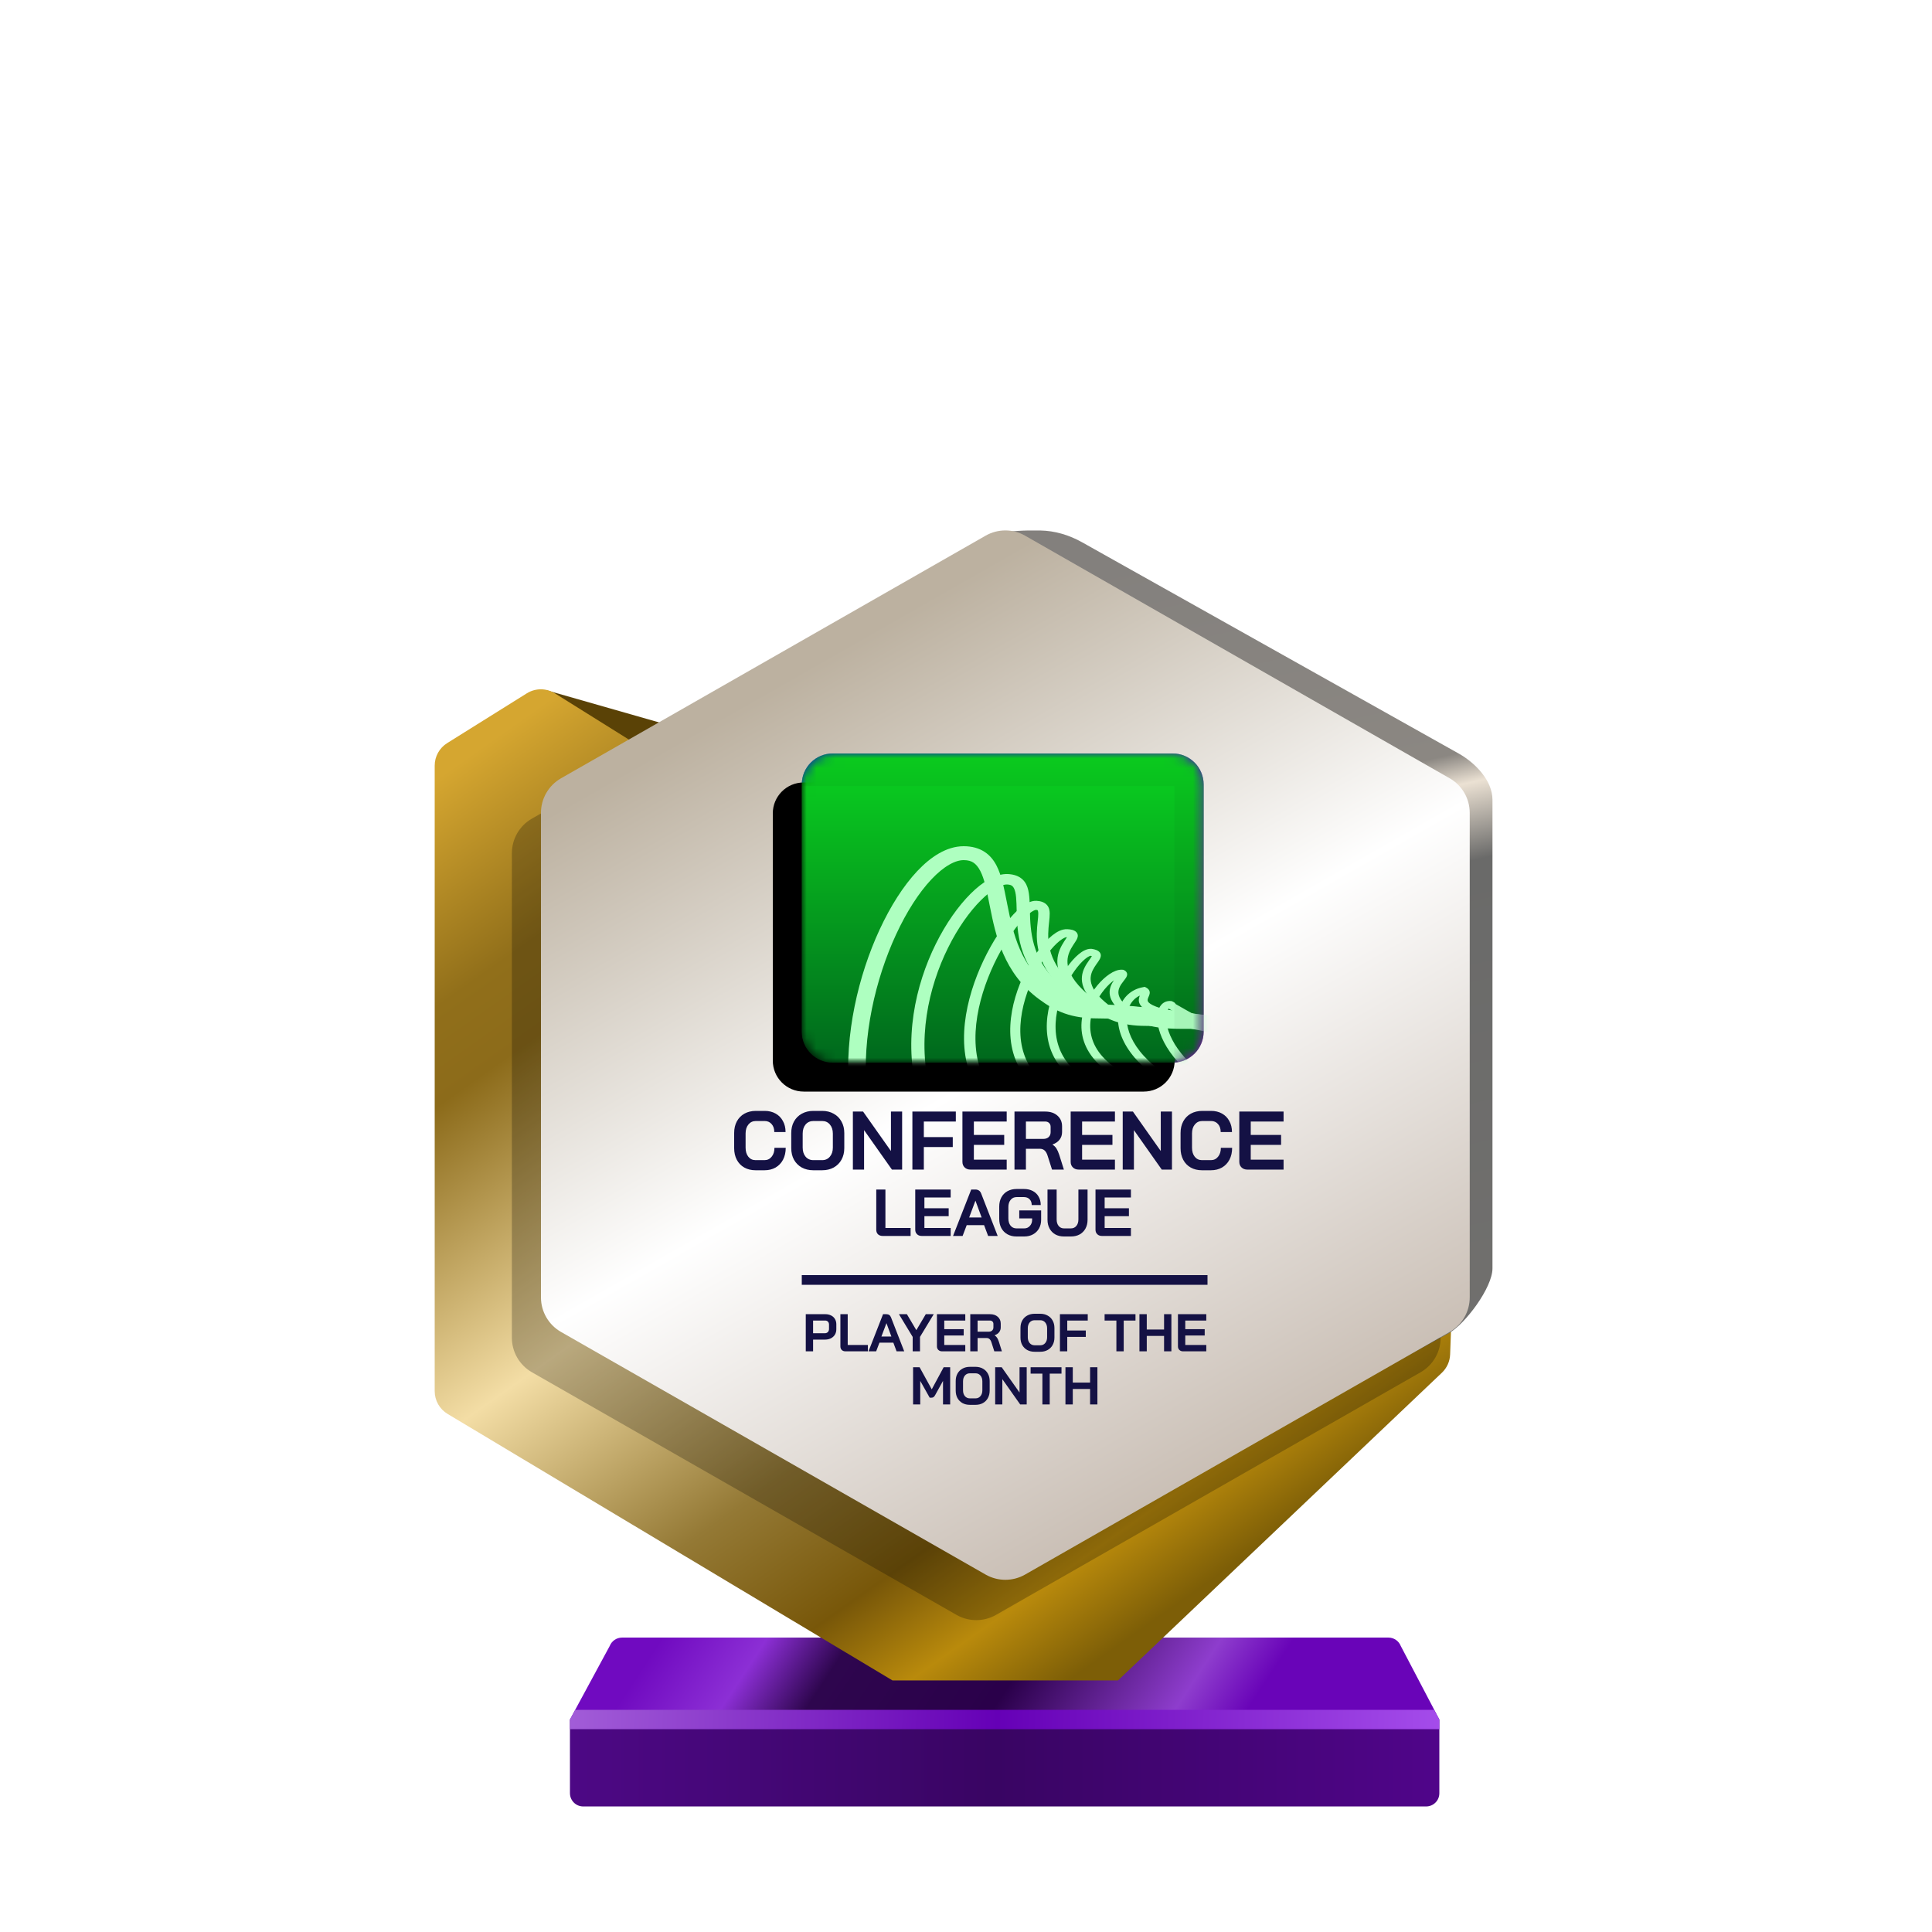 <?xml version="1.0" encoding="UTF-8"?>
<svg width="200px" height="200px" viewBox="0 0 200 200" version="1.1" xmlns="http://www.w3.org/2000/svg" xmlns:xlink="http://www.w3.org/1999/xlink">
    <title>conference_league_gold_month</title>
    <defs>
        <linearGradient x1="7.778%" y1="48.193%" x2="80%" y2="52.643%" id="linearGradient-1">
            <stop stop-color="#700AC0" offset="0%"></stop>
            <stop stop-color="#8C2FD5" offset="16.729%"></stop>
            <stop stop-color="#2E064E" offset="30.206%"></stop>
            <stop stop-color="#2A004A" offset="59.729%"></stop>
            <stop stop-color="#8E3DCD" offset="88.523%"></stop>
            <stop stop-color="#6904B8" offset="100%"></stop>
        </linearGradient>
        <linearGradient x1="0%" y1="44.444%" x2="100%" y2="44.444%" id="linearGradient-2">
            <stop stop-color="#4D0885" offset="0%"></stop>
            <stop stop-color="#390563" offset="49.007%"></stop>
            <stop stop-color="#50058A" offset="100%"></stop>
        </linearGradient>
        <linearGradient x1="0%" y1="49.975%" x2="101.111%" y2="50.025%" id="linearGradient-3">
            <stop stop-color="#A25DD8" offset="0%"></stop>
            <stop stop-color="#6500B6" offset="48.57%"></stop>
            <stop stop-color="#A64EEC" offset="100%"></stop>
        </linearGradient>
        <linearGradient x1="1.629%" y1="7.962%" x2="65.959%" y2="97.36%" id="linearGradient-4">
            <stop stop-color="#D5A630" offset="0%"></stop>
            <stop stop-color="#916F1A" offset="16.955%"></stop>
            <stop stop-color="#8C6B1A" offset="24.327%"></stop>
            <stop stop-color="#F3DDA5" offset="49.026%"></stop>
            <stop stop-color="#947935" offset="69.869%"></stop>
            <stop stop-color="#785709" offset="82.834%"></stop>
            <stop stop-color="#B98A0C" offset="91.679%"></stop>
            <stop stop-color="#7D5E07" offset="100%"></stop>
        </linearGradient>
        <linearGradient x1="53.535%" y1="0.09%" x2="63.301%" y2="84.266%" id="linearGradient-5">
            <stop stop-color="#83807D" offset="0%"></stop>
            <stop stop-color="#8B8782" offset="30.989%"></stop>
            <stop stop-color="#EBE1D3" offset="34.706%"></stop>
            <stop stop-color="#6A6A69" offset="43.802%"></stop>
            <stop stop-color="#71706E" offset="100%"></stop>
        </linearGradient>
        <linearGradient x1="30.976%" y1="12.068%" x2="74.446%" y2="99.419%" id="linearGradient-6">
            <stop stop-color="#BCB1A0" offset="0%"></stop>
            <stop stop-color="#FFFFFF" offset="44.34%"></stop>
            <stop stop-color="#BEB1A5" offset="100%"></stop>
        </linearGradient>
        <linearGradient x1="9.615%" y1="21.893%" x2="57.693%" y2="81.065%" id="linearGradient-7">
            <stop stop-color="#0B12C6" offset="0%"></stop>
            <stop stop-color="#8805B7" offset="100%"></stop>
        </linearGradient>
        <path d="M0,3.2 C0,1.433 1.433,0 3.2,0 L38.4,0 C40.167,0 41.6,1.433 41.6,3.2 L41.6,28.8 C41.6,30.567 40.167,32 38.4,32 L3.2,32 C1.433,32 0,30.567 0,28.8 L0,3.2 Z" id="path-8"></path>
        <filter x="-3.6%" y="-4.7%" width="107.2%" height="109.4%" filterUnits="objectBoundingBox" id="filter-10">
            <feOffset dx="-3" dy="3" in="SourceAlpha" result="shadowOffsetInner1"></feOffset>
            <feComposite in="shadowOffsetInner1" in2="SourceAlpha" operator="arithmetic" k2="-1" k3="1" result="shadowInnerInner1"></feComposite>
            <feColorMatrix values="0 0 0 0 0   0 0 0 0 0   0 0 0 0 0  0 0 0 0.24 0" type="matrix" in="shadowInnerInner1"></feColorMatrix>
        </filter>
        <linearGradient x1="50%" y1="0%" x2="50%" y2="100%" id="linearGradient-11">
            <stop stop-color="#0AD31F" offset="0%"></stop>
            <stop stop-color="#00681D" offset="100%"></stop>
        </linearGradient>
        <path d="M0,3.2 C0,1.433 1.433,0 3.2,0 L38.4,0 C40.167,0 41.6,1.433 41.6,3.2 L41.6,28.8 C41.6,30.567 40.167,32 38.4,32 L3.2,32 C1.433,32 0,30.567 0,28.8 L0,3.2 Z" id="path-12"></path>
    </defs>
    <g id="conference_league_gold_month" stroke="none" stroke-width="1" fill="none" fill-rule="evenodd">
        <g id="euro_qualify_gold_shield" transform="translate(45, 54.91)" fill-rule="nonzero">
            <g id="trophy" transform="translate(0, -0)">
                <path d="M14,123.094 L18.119,115.479 C18.326,114.955 18.832,114.612 19.395,114.612 L98.73,114.612 C99.293,114.612 99.799,114.955 100.006,115.479 L104,123.094 L14,123.094 Z" id="Path" fill="url(#linearGradient-1)"></path>
                <path d="M14.002,130.72 L14,123.094 L104,123.094 L104,130.727 C104,131.485 103.385,132.094 102.626,132.094 L15.375,132.094 C14.616,132.094 14.002,131.479 14.002,130.72 Z" id="Path" fill="url(#linearGradient-2)"></path>
                <polygon id="Path" fill="url(#linearGradient-3)" points="14 123.094 14 124.094 104 124.094 104 123.094 103.452 122.094 14.55 122.094"></polygon>
                <path d="M11.464,16.654 L20.261,21.869 L24,20.094 L11.525,16.531 C11.446,16.499 11.391,16.61 11.464,16.654 Z" id="Path" fill="#5A4206"></path>
                <path d="M0,24.345 L0,89.103 C0,90.068 0.507,90.963 1.335,91.459 L47.386,119.045 L70.736,119.045 L104.263,87.195 C104.783,86.701 105.089,86.023 105.116,85.305 L105.418,77.153 L59.061,101.876 L23.356,81.379 C22.503,80.889 21.976,79.98 21.976,78.996 L21.976,24.345 C21.976,23.398 21.488,22.518 20.685,22.016 L12.444,16.865 C11.553,16.308 10.423,16.308 9.532,16.865 L1.291,22.016 C0.488,22.518 0,23.398 0,24.345 Z" id="Path" fill="url(#linearGradient-4)"></path>
                <path d="M55.452,6.452 L55.452,23.273 L55.452,76.985 C55.447,77.345 55.386,77.705 55.452,78.059 L55.452,99.456 C56.143,103.174 64.863,105.097 68.146,103.221 L105,83.094 C106.712,82.116 109.5,78.37 109.5,76.399 L109.5,27.883 C109.5,25.898 107.73,24.067 106,23.094 L67.023,1.229 C65.692,0.482 64.208,0.031 62.683,0.006 C55.838,-0.108 55.107,1.508 55.452,6.452 Z" id="Path" fill="url(#linearGradient-5)"></path>
                <path d="M54.018,4.718 L10.065,29.833 C8.782,30.567 7.989,31.932 7.989,33.411 L7.989,83.569 C7.989,85.048 8.782,86.413 10.065,87.147 L54.018,112.263 C55.285,112.987 56.84,112.987 58.107,112.263 L102.059,87.147 C103.343,86.413 104.136,85.048 104.136,83.569 L104.136,33.411 C104.136,31.932 103.343,30.567 102.059,29.833 L58.107,4.718 C56.84,3.994 55.285,3.994 54.018,4.718 Z" id="Path" fill-opacity="0.24" fill="#000000"></path>
                <path d="M57.029,0.543 L13.076,25.659 C11.792,26.392 11,27.758 11,29.236 L11,79.394 C11,80.873 11.792,82.238 13.076,82.972 L57.029,108.088 C58.296,108.812 59.851,108.812 61.118,108.088 L105.07,82.972 C106.354,82.238 107.146,80.873 107.146,79.394 L107.146,29.236 C107.146,27.758 106.354,26.392 105.07,25.659 L61.118,0.543 C59.851,-0.181 58.296,-0.181 57.029,0.543 Z" id="Path" fill="url(#linearGradient-6)"></path>
                <path d="M38.413,81.134 L40.44,81.134 C40.663,81.134 40.861,81.178 41.033,81.266 C41.205,81.35 41.339,81.473 41.434,81.634 C41.53,81.791 41.577,81.973 41.577,82.178 L41.577,82.689 C41.577,82.901 41.528,83.09 41.429,83.255 C41.33,83.416 41.191,83.542 41.011,83.634 C40.836,83.722 40.63,83.766 40.396,83.766 L39.171,83.766 L39.171,84.98 L38.413,84.98 L38.413,81.134 Z M40.385,83.106 C40.513,83.106 40.618,83.066 40.698,82.985 C40.779,82.901 40.819,82.791 40.819,82.656 L40.819,82.211 C40.819,82.083 40.782,81.982 40.709,81.909 C40.639,81.832 40.546,81.793 40.429,81.793 L39.171,81.793 L39.171,83.106 L40.385,83.106 Z M42.53,84.98 C42.368,84.98 42.238,84.934 42.139,84.842 C42.044,84.747 41.997,84.623 41.997,84.469 L41.997,81.134 L42.755,81.134 L42.755,84.321 L44.843,84.321 L44.843,84.98 L42.53,84.98 Z M46.754,81.134 C46.992,81.134 47.153,81.244 47.237,81.464 L48.605,84.98 L47.814,84.98 L47.479,84.084 L46.04,84.084 L45.699,84.98 L44.908,84.98 L46.413,81.134 L46.754,81.134 Z M48.881,81.134 L49.859,82.788 L50.837,81.134 L51.661,81.134 L50.238,83.485 L50.238,84.98 L49.48,84.98 L49.48,83.485 L48.057,81.134 L48.881,81.134 Z M46.765,82.062 L46.243,83.447 L47.276,83.447 L46.765,82.062 Z M52.525,84.98 C52.368,84.98 52.239,84.932 52.141,84.837 C52.042,84.742 51.992,84.617 51.992,84.463 L51.992,81.134 L54.926,81.134 L54.926,81.793 L52.75,81.793 L52.75,82.683 L54.761,82.683 L54.761,83.343 L52.75,83.343 L52.75,84.321 L54.926,84.321 L54.926,84.98 L52.525,84.98 Z M55.442,81.134 L57.486,81.134 C57.819,81.134 58.087,81.224 58.288,81.403 C58.493,81.583 58.596,81.819 58.596,82.112 L58.596,82.496 C58.596,82.687 58.541,82.854 58.431,82.996 C58.325,83.136 58.169,83.242 57.964,83.315 L57.964,83.326 C58.081,83.403 58.169,83.491 58.228,83.59 C58.29,83.689 58.35,83.826 58.409,84.002 L58.717,84.98 L57.931,84.98 L57.64,84.068 C57.592,83.91 57.526,83.793 57.442,83.716 C57.358,83.639 57.253,83.601 57.129,83.601 L56.2,83.601 L56.2,84.98 L55.442,84.98 L55.442,81.134 Z M57.343,82.947 C57.497,82.947 57.618,82.907 57.706,82.826 C57.794,82.742 57.838,82.634 57.838,82.502 L57.838,82.145 C57.838,82.039 57.805,81.954 57.739,81.892 C57.673,81.826 57.585,81.793 57.475,81.793 L56.2,81.793 L56.2,82.947 L57.343,82.947 Z M62.105,85.024 C61.816,85.024 61.56,84.963 61.336,84.842 C61.116,84.718 60.944,84.546 60.82,84.326 C60.699,84.103 60.639,83.844 60.639,83.551 L60.639,82.562 C60.639,82.269 60.699,82.013 60.82,81.793 C60.944,81.57 61.116,81.398 61.336,81.277 C61.56,81.152 61.816,81.09 62.105,81.09 L62.688,81.09 C62.977,81.09 63.232,81.152 63.451,81.277 C63.675,81.398 63.847,81.57 63.968,81.793 C64.092,82.013 64.155,82.269 64.155,82.562 L64.155,83.551 C64.155,83.844 64.092,84.103 63.968,84.326 C63.847,84.546 63.675,84.718 63.451,84.842 C63.232,84.963 62.977,85.024 62.688,85.024 L62.105,85.024 Z M62.688,84.353 C62.9,84.353 63.071,84.277 63.199,84.123 C63.331,83.969 63.397,83.767 63.397,83.518 L63.397,82.595 C63.397,82.346 63.331,82.145 63.199,81.991 C63.071,81.837 62.9,81.76 62.688,81.76 L62.105,81.76 C61.893,81.76 61.721,81.837 61.589,81.991 C61.461,82.145 61.397,82.346 61.397,82.595 L61.397,83.518 C61.397,83.767 61.461,83.969 61.589,84.123 C61.721,84.277 61.893,84.353 62.105,84.353 L62.688,84.353 Z M64.724,81.134 L67.603,81.134 L67.603,81.793 L65.482,81.793 L65.482,82.826 L67.4,82.826 L67.4,83.485 L65.482,83.485 L65.482,84.98 L64.724,84.98 L64.724,81.134 Z M70.568,81.793 L69.348,81.793 L69.348,81.134 L72.545,81.134 L72.545,81.793 L71.326,81.793 L71.326,84.98 L70.568,84.98 L70.568,81.793 Z M72.954,81.134 L73.713,81.134 L73.713,82.722 L75.504,82.722 L75.504,81.134 L76.262,81.134 L76.262,84.98 L75.504,84.98 L75.504,83.381 L73.713,83.381 L73.713,84.98 L72.954,84.98 L72.954,81.134 Z M77.474,84.98 C77.316,84.98 77.188,84.932 77.089,84.837 C76.99,84.742 76.941,84.617 76.941,84.463 L76.941,81.134 L79.875,81.134 L79.875,81.793 L77.699,81.793 L77.699,82.683 L79.71,82.683 L79.71,83.343 L77.699,83.343 L77.699,84.321 L79.875,84.321 L79.875,84.98 L77.474,84.98 Z M49.522,86.628 L50.197,86.628 L51.455,88.914 L52.686,86.628 L53.362,86.628 L53.362,90.474 L52.62,90.474 L52.62,88.04 L51.812,89.501 C51.758,89.6 51.701,89.672 51.642,89.716 C51.587,89.756 51.523,89.776 51.45,89.776 L51.241,89.776 L50.263,88.04 L50.263,90.474 L49.522,90.474 L49.522,86.628 Z M55.401,90.518 C55.112,90.518 54.856,90.457 54.632,90.337 C54.413,90.212 54.24,90.04 54.116,89.82 C53.995,89.597 53.935,89.338 53.935,89.045 L53.935,88.056 C53.935,87.763 53.995,87.507 54.116,87.287 C54.24,87.064 54.413,86.892 54.632,86.771 C54.856,86.646 55.112,86.584 55.401,86.584 L55.984,86.584 C56.273,86.584 56.528,86.646 56.748,86.771 C56.971,86.892 57.143,87.064 57.264,87.287 C57.388,87.507 57.451,87.763 57.451,88.056 L57.451,89.045 C57.451,89.338 57.388,89.597 57.264,89.82 C57.143,90.04 56.971,90.212 56.748,90.337 C56.528,90.457 56.273,90.518 55.984,90.518 L55.401,90.518 Z M55.984,89.848 C56.196,89.848 56.367,89.771 56.495,89.617 C56.627,89.463 56.693,89.262 56.693,89.012 L56.693,88.089 C56.693,87.84 56.627,87.639 56.495,87.485 C56.367,87.331 56.196,87.254 55.984,87.254 L55.401,87.254 C55.189,87.254 55.017,87.331 54.885,87.485 C54.757,87.639 54.693,87.84 54.693,88.089 L54.693,89.012 C54.693,89.262 54.757,89.463 54.885,89.617 C55.017,89.771 55.189,89.848 55.401,89.848 L55.984,89.848 Z M58.02,86.628 L58.696,86.628 L60.542,89.243 L60.542,86.628 L61.284,86.628 L61.284,90.474 L60.608,90.474 L58.762,87.859 L58.762,90.474 L58.02,90.474 L58.02,86.628 Z M62.909,87.287 L61.689,87.287 L61.689,86.628 L64.886,86.628 L64.886,87.287 L63.667,87.287 L63.667,90.474 L62.909,90.474 L62.909,87.287 Z M65.295,86.628 L66.054,86.628 L66.054,88.216 L67.845,88.216 L67.845,86.628 L68.603,86.628 L68.603,90.474 L67.845,90.474 L67.845,88.875 L66.054,88.875 L66.054,90.474 L65.295,90.474 L65.295,86.628 Z M38,78.09 C38,78.09 38,77.866 38,77.59 C38,77.314 38,77.09 38,77.09 L80,77.09 L80,77.59 L80,78.09 L38,78.09 Z" id="Combined-Shape" fill="#141144"></path>
            </g>
        </g>
        <path d="M77.047,120.861 C77.385,121.05 77.774,121.145 78.214,121.145 L79.141,121.145 C79.576,121.145 79.959,121.05 80.291,120.861 C80.623,120.667 80.88,120.395 81.063,120.046 C81.246,119.692 81.338,119.283 81.338,118.819 L80.171,118.819 C80.171,119.202 80.074,119.511 79.879,119.746 C79.69,119.98 79.444,120.098 79.141,120.098 L78.214,120.098 C77.905,120.098 77.656,119.98 77.468,119.746 C77.279,119.506 77.184,119.194 77.184,118.81 L77.184,117.334 C77.184,116.951 77.282,116.642 77.476,116.407 C77.671,116.167 77.928,116.047 78.248,116.047 L79.158,116.047 C79.456,116.047 79.696,116.153 79.879,116.365 C80.062,116.571 80.154,116.845 80.154,117.189 L81.321,117.189 C81.321,116.754 81.229,116.373 81.046,116.047 C80.869,115.715 80.617,115.458 80.291,115.275 C79.965,115.092 79.587,115 79.158,115 L78.248,115 C77.802,115 77.407,115.095 77.064,115.283 C76.727,115.472 76.463,115.741 76.275,116.09 C76.092,116.433 76,116.831 76,117.283 L76,118.862 C76,119.314 76.092,119.714 76.275,120.063 C76.458,120.407 76.715,120.673 77.047,120.861 Z M82.998,120.861 C83.347,121.05 83.748,121.145 84.2,121.145 L85.11,121.145 C85.562,121.145 85.959,121.05 86.303,120.861 C86.652,120.667 86.92,120.398 87.109,120.055 C87.304,119.706 87.401,119.302 87.401,118.845 L87.401,117.3 C87.401,116.842 87.304,116.442 87.109,116.099 C86.92,115.75 86.652,115.481 86.303,115.292 C85.959,115.097 85.562,115 85.11,115 L84.2,115 C83.748,115 83.347,115.097 82.998,115.292 C82.655,115.481 82.386,115.75 82.192,116.099 C82.003,116.442 81.909,116.842 81.909,117.3 L81.909,118.845 C81.909,119.302 82.003,119.706 82.192,120.055 C82.386,120.398 82.655,120.667 82.998,120.861 Z M85.908,119.737 C85.708,119.978 85.441,120.098 85.11,120.098 L84.2,120.098 C83.868,120.098 83.599,119.978 83.393,119.737 C83.193,119.497 83.093,119.182 83.093,118.793 L83.093,117.351 C83.093,116.963 83.193,116.648 83.393,116.407 C83.599,116.167 83.868,116.047 84.2,116.047 L85.11,116.047 C85.441,116.047 85.708,116.167 85.908,116.407 C86.114,116.648 86.217,116.963 86.217,117.351 L86.217,118.793 C86.217,119.182 86.114,119.497 85.908,119.737 Z M88.29,115.069 L89.346,115.069 L92.23,119.154 L92.23,115.069 L93.388,115.069 L93.388,121.076 L92.333,121.076 L89.449,116.991 L89.449,121.076 L88.29,121.076 L88.29,115.069 Z M98.947,115.069 L94.45,115.069 L94.45,121.076 L95.635,121.076 L95.635,118.742 L98.63,118.742 L98.63,117.712 L95.635,117.712 L95.635,116.099 L98.947,116.099 L98.947,115.069 Z M100.462,121.076 C100.216,121.076 100.016,121.002 99.861,120.853 C99.707,120.704 99.63,120.51 99.63,120.269 L99.63,115.069 L104.213,115.069 L104.213,116.099 L100.814,116.099 L100.814,117.489 L103.955,117.489 L103.955,118.519 L100.814,118.519 L100.814,120.046 L104.213,120.046 L104.213,121.076 L100.462,121.076 Z M108.211,115.069 L105.019,115.069 L105.019,121.076 L106.203,121.076 L106.203,118.922 L107.653,118.922 C107.848,118.922 108.011,118.982 108.143,119.102 C108.274,119.222 108.377,119.405 108.451,119.652 L108.906,121.076 L110.133,121.076 L109.653,119.549 C109.561,119.274 109.467,119.059 109.37,118.905 C109.278,118.75 109.141,118.613 108.958,118.493 L108.958,118.476 C109.278,118.361 109.521,118.195 109.687,117.978 C109.859,117.755 109.945,117.494 109.945,117.197 L109.945,116.596 C109.945,116.139 109.785,115.769 109.464,115.489 C109.15,115.209 108.732,115.069 108.211,115.069 Z M108.555,117.712 C108.417,117.838 108.228,117.901 107.988,117.901 L106.203,117.901 L106.203,116.099 L108.194,116.099 C108.366,116.099 108.503,116.15 108.606,116.253 C108.709,116.35 108.76,116.482 108.76,116.648 L108.76,117.206 C108.76,117.412 108.692,117.58 108.555,117.712 Z M111.667,121.076 C111.421,121.076 111.221,121.002 111.067,120.853 C110.912,120.704 110.835,120.51 110.835,120.269 L110.835,115.069 L115.418,115.069 L115.418,116.099 L112.019,116.099 L112.019,117.489 L115.16,117.489 L115.16,118.519 L112.019,118.519 L112.019,120.046 L115.418,120.046 L115.418,121.076 L111.667,121.076 Z M117.28,115.069 L116.224,115.069 L116.224,121.076 L117.383,121.076 L117.383,116.991 L120.266,121.076 L121.322,121.076 L121.322,115.069 L120.163,115.069 L120.163,119.154 L117.28,115.069 Z M124.426,121.145 C123.986,121.145 123.597,121.05 123.259,120.861 C122.927,120.673 122.67,120.407 122.487,120.063 C122.304,119.714 122.212,119.314 122.212,118.862 L122.212,117.283 C122.212,116.831 122.304,116.433 122.487,116.09 C122.676,115.741 122.939,115.472 123.276,115.283 C123.62,115.095 124.014,115 124.461,115 L125.37,115 C125.8,115 126.177,115.092 126.503,115.275 C126.829,115.458 127.081,115.715 127.258,116.047 C127.442,116.373 127.533,116.754 127.533,117.189 L126.366,117.189 C126.366,116.845 126.274,116.571 126.091,116.365 C125.908,116.153 125.668,116.047 125.37,116.047 L124.461,116.047 C124.14,116.047 123.883,116.167 123.688,116.407 C123.494,116.642 123.397,116.951 123.397,117.334 L123.397,118.81 C123.397,119.194 123.491,119.506 123.68,119.746 C123.869,119.98 124.117,120.098 124.426,120.098 L125.353,120.098 C125.657,120.098 125.902,119.98 126.091,119.746 C126.286,119.511 126.383,119.202 126.383,118.819 L127.55,118.819 C127.55,119.283 127.459,119.692 127.276,120.046 C127.093,120.395 126.835,120.667 126.503,120.861 C126.171,121.05 125.788,121.145 125.353,121.145 L124.426,121.145 Z M128.524,120.853 C128.679,121.002 128.879,121.076 129.125,121.076 L132.875,121.076 L132.875,120.046 L129.477,120.046 L129.477,118.519 L132.618,118.519 L132.618,117.489 L129.477,117.489 L129.477,116.099 L132.875,116.099 L132.875,115.069 L128.292,115.069 L128.292,120.269 C128.292,120.51 128.37,120.704 128.524,120.853 Z M104.291,127.774 C104.561,127.925 104.872,128 105.224,128 L106.034,128 C106.373,128 106.675,127.927 106.941,127.78 C107.206,127.634 107.412,127.43 107.559,127.169 C107.705,126.908 107.778,126.611 107.778,126.277 L107.778,125.302 L105.513,125.302 L105.513,126.126 L106.845,126.126 L106.845,126.277 C106.845,126.528 106.767,126.739 106.611,126.908 C106.46,127.078 106.268,127.162 106.034,127.162 L105.224,127.162 C104.973,127.162 104.769,127.069 104.613,126.881 C104.462,126.689 104.387,126.439 104.387,126.133 L104.387,124.952 C104.387,124.645 104.464,124.398 104.62,124.21 C104.776,124.018 104.982,123.922 105.238,123.922 L106.007,123.922 C106.245,123.922 106.437,123.997 106.584,124.148 C106.73,124.299 106.803,124.498 106.803,124.746 L107.737,124.746 C107.737,124.416 107.664,124.125 107.517,123.874 C107.376,123.622 107.174,123.428 106.913,123.29 C106.652,123.153 106.35,123.084 106.007,123.084 L105.238,123.084 C104.881,123.084 104.565,123.16 104.291,123.311 C104.02,123.462 103.81,123.677 103.659,123.956 C103.512,124.231 103.439,124.549 103.439,124.911 L103.439,126.174 C103.439,126.535 103.512,126.856 103.659,127.135 C103.81,127.41 104.02,127.622 104.291,127.774 Z M90.889,127.774 C91.012,127.888 91.175,127.945 91.376,127.945 L94.266,127.945 L94.266,127.121 L91.658,127.121 L91.658,123.139 L90.71,123.139 L90.71,127.307 C90.71,127.499 90.77,127.654 90.889,127.774 Z M94.932,127.767 C95.055,127.886 95.215,127.945 95.412,127.945 L98.413,127.945 L98.413,127.121 L95.694,127.121 L95.694,125.899 L98.207,125.899 L98.207,125.075 L95.694,125.075 L95.694,123.963 L98.413,123.963 L98.413,123.139 L94.746,123.139 L94.746,127.3 C94.746,127.492 94.808,127.648 94.932,127.767 Z M101.872,126.826 L100.074,126.826 L99.648,127.945 L98.659,127.945 L100.54,123.139 L100.966,123.139 C101.264,123.139 101.465,123.277 101.57,123.551 L103.28,127.945 L102.291,127.945 L101.872,126.826 Z M100.328,126.03 L101.618,126.03 L100.98,124.299 L100.973,124.299 L100.328,126.03 Z M110.14,128 C109.801,128 109.503,127.929 109.247,127.787 C108.991,127.641 108.791,127.437 108.65,127.176 C108.508,126.915 108.437,126.613 108.437,126.27 L108.437,123.139 L109.384,123.139 L109.384,126.242 C109.384,126.517 109.453,126.739 109.59,126.908 C109.732,127.078 109.915,127.162 110.14,127.162 L110.867,127.162 C111.096,127.162 111.281,127.078 111.423,126.908 C111.565,126.739 111.636,126.517 111.636,126.242 L111.636,123.139 L112.584,123.139 L112.584,126.27 C112.584,126.613 112.513,126.915 112.371,127.176 C112.229,127.437 112.027,127.641 111.767,127.787 C111.506,127.929 111.206,128 110.867,128 L110.14,128 Z M113.591,127.767 C113.715,127.886 113.875,127.945 114.072,127.945 L117.072,127.945 L117.072,127.121 L114.353,127.121 L114.353,125.899 L116.866,125.899 L116.866,125.075 L114.353,125.075 L114.353,123.963 L117.072,123.963 L117.072,123.139 L113.406,123.139 L113.406,127.3 C113.406,127.492 113.467,127.648 113.591,127.767 Z" id="Combined-Shape" fill="#141144" fill-rule="nonzero"></path>
        <g id="Path-+-Shape-+-Path-159-Mask" transform="translate(83, 78)">
            <mask id="mask-9" fill="white">
                <use xlink:href="#path-8"></use>
            </mask>
            <g id="Mask" fill-rule="nonzero">
                <use fill="url(#linearGradient-7)" xlink:href="#path-8"></use>
                <use fill="black" fill-opacity="1" filter="url(#filter-10)" xlink:href="#path-8"></use>
            </g>
            <g id="flag" mask="url(#mask-9)">
                <mask id="mask-13" fill="white">
                    <use xlink:href="#path-12"></use>
                </mask>
                <use id="Mask" fill="url(#linearGradient-11)" fill-rule="nonzero" xlink:href="#path-12"></use>
                <path d="M0,3.2 C0,1.433 1.433,0 3.2,0 L38.4,0 C40.167,0 41.6,1.433 41.6,3.2 L41.6,28.8 C41.6,30.567 40.167,32 38.4,32 L3.2,32 C1.433,32 0,30.567 0,28.8 L0,3.2 Z" id="Path" fill="url(#linearGradient-11)" fill-rule="nonzero" mask="url(#mask-13)"></path>
                <g id="Group" mask="url(#mask-13)" fill="#AEFFC0">
                    <g transform="translate(4.8, 9.6)" id="Path">
                        <path d="M4.961,9.138 C2.819,13.767 1.437,19.739 1.916,25.209 C1.924,25.31 1.934,25.411 1.944,25.512 L0.129,25.626 C0.115,25.488 0.102,25.348 0.091,25.209 C-0.384,19.532 1.05,13.4 3.252,8.643 C4.38,6.206 5.725,4.095 7.153,2.577 C7.867,1.819 8.623,1.187 9.408,0.739 C10.191,0.291 11.054,0 11.96,0 C12.806,0 13.532,0.198 14.124,0.585 C14.697,0.959 15.085,1.47 15.367,2.018 C15.883,3.021 16.147,4.36 16.416,5.731 C16.434,5.824 16.453,5.917 16.471,6.011 C17.074,9.058 17.845,12.451 20.998,14.779 C21.761,15.343 22.416,15.733 23.139,15.99 C23.853,16.243 24.688,16.386 25.838,16.386 C29.013,16.386 32.389,16.849 34.947,17.304 C36.232,17.532 37.321,17.761 38.09,17.932 C38.475,18.018 38.78,18.09 38.99,18.14 C39.095,18.166 39.177,18.186 39.232,18.199 C39.26,18.206 39.281,18.212 39.296,18.215 L39.313,18.22 L39.32,18.221 C39.32,18.221 39.32,18.221 39.04,18.907 C38.761,19.592 38.761,19.592 38.761,19.592 L38.757,19.591 L38.744,19.588 C38.739,19.587 38.733,19.585 38.726,19.583 C38.715,19.581 38.702,19.578 38.687,19.574 C38.637,19.561 38.561,19.543 38.461,19.519 C38.261,19.471 37.968,19.402 37.596,19.319 C36.852,19.153 35.795,18.931 34.548,18.709 C32.044,18.264 28.819,17.826 25.838,17.826 C24.485,17.826 23.386,17.657 22.393,17.304 C21.409,16.955 20.585,16.444 19.756,15.832 C16.081,13.118 15.263,9.219 14.673,6.233 C14.66,6.17 14.648,6.107 14.635,6.044 C14.347,4.583 14.114,3.402 13.681,2.562 C13.462,2.137 13.222,1.863 12.966,1.696 C12.729,1.541 12.423,1.44 11.96,1.44 C11.557,1.44 11.061,1.571 10.473,1.907 C9.886,2.242 9.258,2.753 8.613,3.438 C7.325,4.807 6.052,6.781 4.961,9.138 Z" fill-rule="evenodd"></path>
                        <path d="M10.346,10.506 C8.305,14.62 7.085,20.092 8.531,25.456 L7.196,25.682 C5.681,20.062 6.963,14.37 9.075,10.111 C10.131,7.981 11.406,6.187 12.67,4.926 C13.301,4.296 13.945,3.784 14.575,3.43 C15.194,3.083 15.872,2.848 16.551,2.882 C17.156,2.912 17.662,3.086 18.032,3.421 C18.38,3.736 18.55,4.142 18.644,4.547 C18.74,4.955 18.773,5.425 18.79,5.916 C18.798,6.119 18.803,6.323 18.808,6.531 C18.815,6.845 18.823,7.169 18.84,7.519 C18.951,9.787 19.446,12.535 22.663,14.911 C23.435,15.481 24.111,15.886 24.866,16.154 C25.615,16.42 26.483,16.566 27.659,16.566 C30.809,16.566 34.166,17.026 36.717,17.479 C37.997,17.707 39.082,17.935 39.849,18.105 C40.232,18.191 40.536,18.262 40.744,18.312 C40.849,18.338 40.929,18.357 40.984,18.371 C41.012,18.378 41.033,18.383 41.047,18.387 L41.064,18.391 L41.07,18.392 C41.07,18.392 41.07,18.393 40.861,18.907 C40.651,19.421 40.651,19.421 40.651,19.421 L40.647,19.42 L40.633,19.416 C40.62,19.413 40.601,19.408 40.576,19.402 C40.524,19.389 40.448,19.37 40.347,19.346 C40.147,19.298 39.852,19.229 39.478,19.145 C38.731,18.979 37.669,18.756 36.418,18.533 C33.908,18.087 30.663,17.646 27.659,17.646 C26.331,17.646 25.265,17.48 24.307,17.14 C23.355,16.802 22.552,16.307 21.731,15.7 C18.12,13.034 17.592,9.93 17.476,7.561 C17.458,7.207 17.45,6.855 17.442,6.528 C17.437,6.322 17.432,6.126 17.426,5.947 C17.408,5.462 17.377,5.064 17.302,4.744 C17.226,4.419 17.118,4.236 17.004,4.132 C16.912,4.049 16.771,3.975 16.466,3.96 C16.234,3.949 15.867,4.029 15.365,4.311 C14.874,4.587 14.321,5.017 13.74,5.597 C12.579,6.755 11.365,8.45 10.346,10.506 Z" fill-rule="evenodd"></path>
                        <path d="M13.179,20.002 C13.204,22.121 13.785,24.096 15.174,25.659 L14.206,26.198 C12.636,24.43 12.022,22.249 11.996,20.01 C11.97,17.77 12.532,15.441 13.355,13.342 C14.178,11.242 15.271,9.351 16.327,7.983 C16.854,7.301 17.383,6.735 17.878,6.336 C18.125,6.136 18.379,5.967 18.634,5.848 C18.883,5.731 19.182,5.638 19.504,5.654 C19.939,5.676 20.335,5.801 20.589,6.096 C20.814,6.356 20.86,6.675 20.865,6.948 C20.871,7.214 20.837,7.524 20.803,7.844 C20.801,7.864 20.798,7.885 20.796,7.906 C20.758,8.257 20.719,8.638 20.712,9.055 C20.685,10.686 21.149,12.906 24.421,15.323 C25.196,15.895 25.881,16.306 26.649,16.579 C27.412,16.85 28.293,16.997 29.479,16.997 C32.606,16.997 37.198,17.453 40.979,17.903 C42.876,18.129 44.58,18.354 45.809,18.524 C46.424,18.608 46.921,18.679 47.264,18.728 C47.435,18.753 47.568,18.772 47.659,18.786 L47.762,18.801 L47.797,18.806 C47.797,18.806 47.797,18.806 47.688,19.266 C47.578,19.726 47.578,19.726 47.578,19.726 L47.576,19.726 L47.544,19.721 L47.443,19.706 C47.353,19.693 47.222,19.674 47.052,19.649 C46.711,19.6 46.218,19.53 45.607,19.446 C44.384,19.278 42.689,19.053 40.803,18.829 C37.02,18.379 32.507,17.934 29.479,17.934 C28.161,17.934 27.109,17.769 26.165,17.433 C25.226,17.1 24.431,16.611 23.614,16.007 C20.058,13.382 19.499,10.892 19.529,9.043 C19.536,8.589 19.579,8.178 19.617,7.826 C19.618,7.814 19.62,7.802 19.621,7.79 C19.658,7.446 19.687,7.18 19.682,6.964 C19.677,6.731 19.632,6.647 19.613,6.625 C19.61,6.621 19.608,6.619 19.597,6.615 C19.579,6.608 19.531,6.594 19.43,6.589 C19.43,6.589 19.371,6.59 19.237,6.653 C19.1,6.717 18.927,6.827 18.722,6.992 C18.313,7.321 17.838,7.823 17.337,8.471 C16.338,9.765 15.283,11.584 14.485,13.619 C13.687,15.654 13.154,17.884 13.179,20.002 Z" fill-rule="evenodd"></path>
                        <path d="M18.327,15.803 C17.259,19.42 17.655,23.383 21.79,25.396 L21.241,26.102 C16.5,23.793 16.213,19.321 17.308,15.615 C17.86,13.744 18.775,12.012 19.721,10.748 C20.192,10.118 20.682,9.59 21.151,9.217 C21.385,9.031 21.626,8.874 21.87,8.763 C22.111,8.655 22.39,8.575 22.686,8.589 C22.864,8.598 23.036,8.617 23.189,8.658 C23.342,8.699 23.516,8.773 23.639,8.912 C23.766,9.057 23.786,9.214 23.77,9.339 C23.755,9.457 23.706,9.568 23.659,9.659 C23.595,9.78 23.497,9.928 23.4,10.074 C23.36,10.134 23.32,10.194 23.283,10.252 C23.145,10.467 23.004,10.706 22.895,10.976 C22.681,11.506 22.585,12.17 22.926,12.993 C23.271,13.826 24.076,14.853 25.74,16.083 C26.518,16.657 27.209,17.072 27.987,17.349 C28.76,17.624 29.651,17.772 30.845,17.772 C33.966,17.772 38.553,18.227 42.335,18.677 C44.231,18.902 45.935,19.128 47.164,19.297 C47.778,19.382 48.274,19.452 48.617,19.502 C48.789,19.526 48.922,19.546 49.012,19.559 L49.115,19.574 L49.15,19.58 C49.15,19.58 49.15,19.58 49.053,19.987 C48.956,20.394 48.956,20.393 48.956,20.393 L48.922,20.388 L48.821,20.374 C48.732,20.36 48.6,20.341 48.43,20.317 C48.089,20.268 47.596,20.197 46.984,20.113 C45.761,19.945 44.066,19.72 42.179,19.496 C38.396,19.045 33.879,18.6 30.845,18.6 C29.535,18.6 28.492,18.436 27.558,18.105 C26.63,17.775 25.841,17.29 25.026,16.688 C23.277,15.396 22.347,14.256 21.931,13.251 C21.511,12.237 21.628,11.393 21.898,10.724 C22.031,10.393 22.2,10.109 22.35,9.876 C22.407,9.788 22.457,9.712 22.502,9.645 C22.561,9.557 22.609,9.484 22.649,9.417 C22.64,9.417 22.63,9.416 22.62,9.416 C22.603,9.415 22.531,9.419 22.39,9.482 C22.253,9.544 22.086,9.648 21.892,9.802 C21.506,10.109 21.067,10.574 20.622,11.17 C19.732,12.36 18.856,14.012 18.327,15.803 Z" fill-rule="evenodd"></path>
                        <path d="M22.302,21.819 C23.162,23.247 24.78,24.49 27.575,25.228 L27.287,25.911 C24.28,25.118 22.456,23.75 21.481,22.128 C20.512,20.518 20.402,18.695 20.723,17.007 C21.045,15.318 21.804,13.736 22.618,12.581 C23.024,12.005 23.453,11.523 23.86,11.185 C24.063,11.016 24.273,10.874 24.484,10.775 C24.688,10.679 24.939,10.603 25.206,10.626 L25.225,10.628 L25.245,10.631 C25.548,10.679 25.884,10.771 26.057,11.007 C26.239,11.255 26.138,11.516 26.057,11.672 C25.985,11.811 25.873,11.968 25.765,12.12 C25.744,12.15 25.722,12.18 25.701,12.21 C25.569,12.399 25.433,12.601 25.324,12.824 C25.11,13.264 24.994,13.787 25.239,14.424 C25.487,15.071 26.121,15.872 27.504,16.836 C28.264,17.365 28.93,17.604 29.694,17.72 C30.416,17.828 31.226,17.827 32.323,17.826 C32.434,17.826 32.548,17.826 32.665,17.826 C35.78,17.826 40.363,18.28 44.145,18.73 C46.041,18.956 47.743,19.182 48.972,19.351 C49.586,19.435 50.082,19.506 50.425,19.555 C50.596,19.58 50.729,19.599 50.819,19.613 L50.922,19.628 L50.957,19.633 C50.957,19.633 50.958,19.633 50.873,19.987 C50.789,20.341 50.789,20.341 50.789,20.341 L50.755,20.336 L50.653,20.321 C50.564,20.308 50.432,20.288 50.262,20.264 C49.921,20.215 49.427,20.145 48.816,20.06 C47.592,19.892 45.897,19.667 44.009,19.443 C40.226,18.992 35.704,18.546 32.665,18.546 C32.543,18.546 32.424,18.547 32.307,18.547 C31.237,18.548 30.336,18.549 29.523,18.427 C28.591,18.287 27.778,17.986 26.902,17.376 C25.441,16.359 24.681,15.45 24.368,14.633 C24.051,13.808 24.206,13.116 24.475,12.565 C24.608,12.293 24.768,12.056 24.906,11.86 C24.933,11.821 24.959,11.785 24.982,11.752 C25.089,11.601 25.166,11.492 25.215,11.399 C25.22,11.388 25.225,11.379 25.228,11.371 C25.199,11.363 25.157,11.353 25.1,11.343 C25.083,11.345 25.035,11.354 24.948,11.394 C24.833,11.448 24.688,11.542 24.519,11.682 C24.181,11.962 23.796,12.388 23.413,12.932 C22.648,14.017 21.928,15.518 21.623,17.115 C21.319,18.713 21.436,20.379 22.302,21.819 Z" fill-rule="evenodd"></path>
                        <path d="M26.859,22.301 C28.304,23.593 30.784,24.781 34.824,25.58 L34.604,26.279 C30.452,25.458 27.783,24.214 26.177,22.778 C24.564,21.335 24.056,19.725 24.161,18.234 C24.266,16.753 24.975,15.392 25.789,14.413 C26.197,13.923 26.639,13.517 27.062,13.235 C27.273,13.094 27.489,12.977 27.702,12.898 C27.91,12.82 28.149,12.766 28.392,12.787 L28.502,12.797 L28.594,12.845 C28.717,12.91 28.817,13.006 28.86,13.133 C28.9,13.25 28.88,13.357 28.853,13.433 C28.805,13.575 28.694,13.721 28.608,13.833 C28.586,13.861 28.564,13.89 28.542,13.918 C28.361,14.151 28.17,14.396 28.06,14.688 C27.944,14.999 27.923,15.357 28.169,15.78 C28.421,16.213 28.971,16.742 30.072,17.351 C31.598,18.196 33.267,18.192 35.547,18.187 C35.721,18.187 35.898,18.187 36.079,18.187 C39.218,18.187 43.762,18.917 47.486,19.637 C49.355,19.999 51.031,20.36 52.24,20.631 C52.844,20.767 53.332,20.88 53.669,20.959 C53.837,20.998 53.968,21.029 54.057,21.051 C54.102,21.061 54.136,21.07 54.158,21.075 L54.193,21.084 C54.193,21.084 54.193,21.084 54.06,21.428 C53.926,21.772 53.926,21.772 53.926,21.772 L53.918,21.77 L53.893,21.764 C53.87,21.759 53.837,21.751 53.793,21.74 C53.706,21.719 53.577,21.688 53.41,21.649 C53.076,21.571 52.592,21.459 51.992,21.324 C50.791,21.055 49.126,20.696 47.27,20.337 C43.542,19.616 39.096,18.907 36.079,18.907 C35.881,18.907 35.685,18.908 35.491,18.908 C33.284,18.916 31.324,18.922 29.551,17.941 C28.373,17.29 27.686,16.671 27.342,16.081 C26.992,15.479 27.017,14.937 27.188,14.483 C27.272,14.26 27.391,14.057 27.512,13.882 C27.207,14.107 26.872,14.421 26.55,14.809 C25.807,15.703 25.165,16.942 25.07,18.274 C24.977,19.597 25.421,21.015 26.859,22.301 Z" fill-rule="nonzero"></path>
                        <path d="M30.707,14.56 L30.87,14.646 C31.047,14.74 31.167,14.873 31.207,15.037 C31.242,15.18 31.207,15.313 31.176,15.403 C31.155,15.464 31.123,15.537 31.097,15.598 C31.087,15.621 31.078,15.643 31.07,15.662 C31.038,15.741 31.015,15.807 31.005,15.868 C30.989,15.972 31.003,16.076 31.143,16.206 C31.304,16.356 31.647,16.554 32.355,16.77 C32.882,16.931 33.343,17.104 33.77,17.269 C33.85,17.301 33.93,17.332 34.008,17.362 C34.346,17.494 34.661,17.617 34.987,17.728 C35.772,17.996 36.598,18.187 37.776,18.187 C40.915,18.187 45.459,18.917 49.183,19.637 C51.052,19.999 52.728,20.36 53.937,20.631 C54.541,20.767 55.029,20.88 55.366,20.959 C55.534,20.998 55.665,21.029 55.754,21.051 C55.798,21.061 55.832,21.069 55.855,21.075 L55.89,21.083 C55.89,21.083 55.89,21.084 55.757,21.428 C55.623,21.772 55.623,21.772 55.623,21.772 L55.589,21.764 C55.567,21.758 55.534,21.75 55.49,21.74 C55.403,21.719 55.274,21.688 55.107,21.649 C54.773,21.571 54.289,21.459 53.689,21.324 C52.488,21.055 50.823,20.696 48.967,20.337 C45.239,19.616 40.793,18.907 37.776,18.907 C36.451,18.907 35.502,18.688 34.627,18.39 C34.278,18.271 33.937,18.137 33.597,18.005 C33.521,17.975 33.445,17.946 33.369,17.916 C32.949,17.753 32.517,17.591 32.027,17.442 C31.26,17.208 30.753,16.956 30.449,16.672 C30.124,16.369 30.058,16.057 30.102,15.778 C30.121,15.659 30.159,15.551 30.195,15.461 C29.649,15.713 29.211,16.196 28.99,16.88 C28.705,17.768 28.809,18.956 29.536,20.246 C30.985,22.816 34.914,25.778 43.017,27.381 L42.796,28.08 C34.514,26.441 30.302,23.371 28.705,20.539 C27.909,19.128 27.764,17.773 28.108,16.702 C28.452,15.636 29.303,14.813 30.516,14.595 L30.707,14.56 Z" fill-rule="evenodd"></path>
                        <path d="M33.341,16.024 C33.36,16.025 33.379,16.027 33.399,16.028 L33.509,16.038 L33.601,16.087 C33.644,16.109 33.677,16.127 33.701,16.14 C33.713,16.147 33.726,16.154 33.738,16.161 C33.743,16.164 33.752,16.169 33.761,16.175 C33.766,16.179 33.788,16.193 33.81,16.212 C33.819,16.22 33.852,16.248 33.88,16.291 C33.882,16.295 33.894,16.312 33.905,16.338 C33.96,16.371 34.023,16.408 34.096,16.45 C34.508,16.69 35.202,17.082 36.34,17.711 C37.201,18.188 37.765,18.383 38.394,18.473 C38.952,18.552 39.568,18.55 40.512,18.548 C40.691,18.547 40.882,18.547 41.086,18.547 C44.225,18.547 48.768,19.278 52.492,19.997 C54.362,20.359 56.038,20.72 57.247,20.991 C57.851,21.127 58.339,21.24 58.676,21.319 C58.844,21.358 58.975,21.39 59.064,21.411 C59.108,21.421 59.142,21.43 59.165,21.435 L59.2,21.444 C59.2,21.444 59.2,21.444 59.066,21.788 C58.932,22.132 58.932,22.132 58.932,22.132 L58.899,22.124 C58.877,22.119 58.844,22.111 58.8,22.1 C58.713,22.079 58.584,22.048 58.417,22.009 C58.083,21.931 57.599,21.819 56.998,21.684 C55.797,21.415 54.133,21.056 52.276,20.697 C48.549,19.977 44.103,19.267 41.086,19.267 C40.894,19.267 40.71,19.268 40.534,19.268 C39.595,19.271 38.88,19.273 38.233,19.182 C37.431,19.068 36.744,18.814 35.819,18.302 C34.679,17.671 33.978,17.275 33.557,17.031 C33.396,16.937 33.273,16.864 33.182,16.808 C33.162,16.828 33.14,16.854 33.117,16.889 C33.005,17.054 32.916,17.34 32.911,17.743 C32.902,18.54 33.224,19.689 34.117,20.96 C35.894,23.492 39.931,26.5 48.023,28.101 L47.803,28.8 C39.511,27.16 35.241,24.046 33.321,21.31 C32.365,19.949 31.99,18.678 32.001,17.736 C32.007,17.269 32.108,16.856 32.312,16.551 C32.485,16.295 32.769,16.071 33.157,16.03 C33.205,16.021 33.243,16.02 33.262,16.02 C33.294,16.02 33.321,16.022 33.341,16.024 Z" fill-rule="evenodd"></path>
                    </g>
                </g>
            </g>
            <path d="M0.007,3.364 L0.007,3.305 C0.007,1.483 1.485,0.005 3.307,0.005 L38.313,0.005 C40.136,0.005 41.613,1.483 41.613,3.305 L41.613,28.953 C41.613,30.636 40.249,32.001 38.565,32.001 L38.565,32.001 L38.565,32.001 L38.565,3.364 L0.007,3.364 Z" id="Path-159" fill="#000000" opacity="0.2" mask="url(#mask-9)"></path>
        </g>
    </g>
</svg>